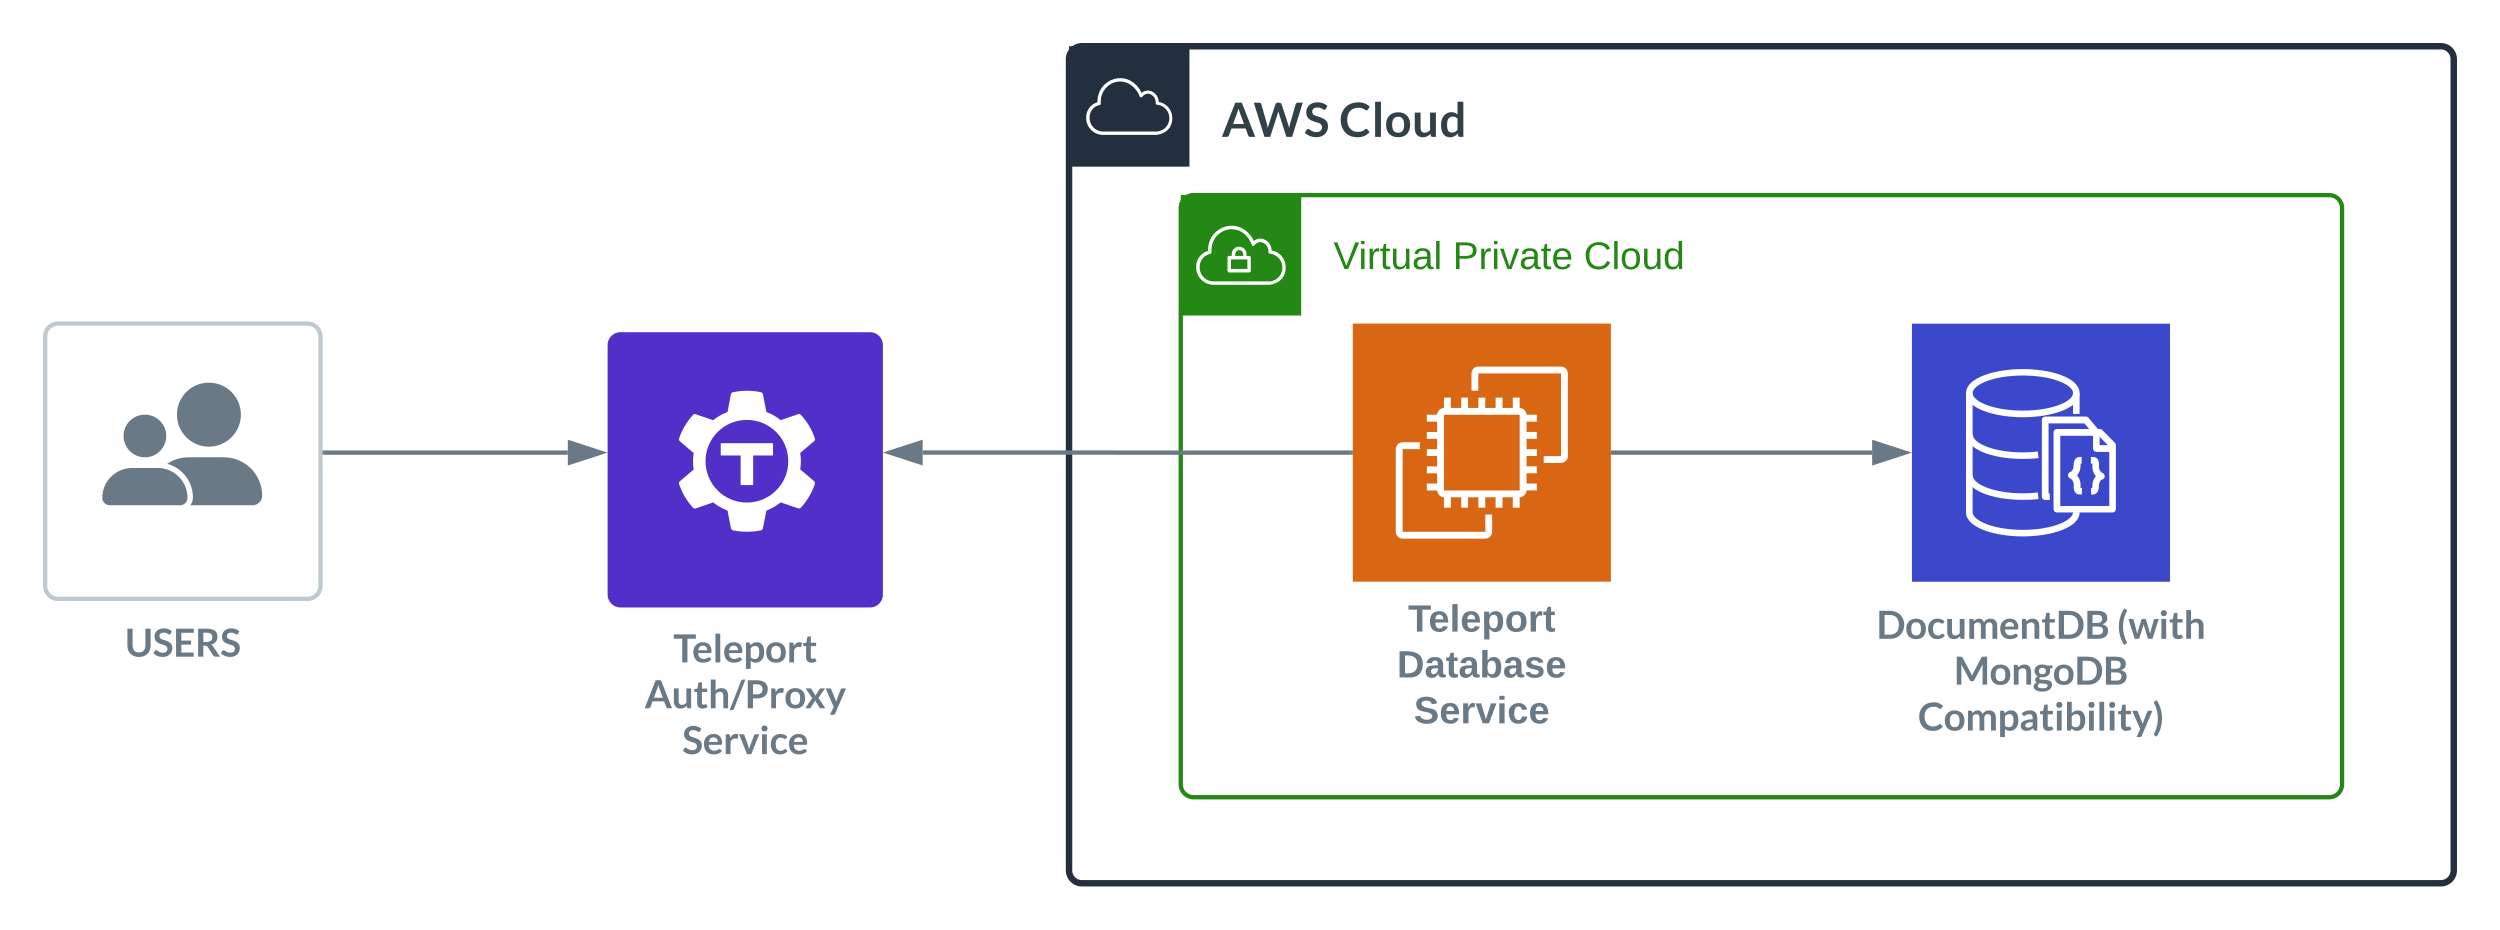 <svg xmlns="http://www.w3.org/2000/svg" xmlns:xlink="http://www.w3.org/1999/xlink" xmlns:lucid="lucid" width="1162.5" height="432.22"><g transform="translate(6101 -678.5)" lucid:page-tab-id="0_0"><path d="M-6500 500h2000v1000h-2000z" fill="#fff"/><path d="M-5603.9 706a6 6 0 0 1 6-6h631.9a6 6 0 0 1 6 6v377.22a6 6 0 0 1-6 6h-631.9a6 6 0 0 1-6-6z" stroke="#232f3e" stroke-width="3" fill-opacity="0"/><path d="M-5603.9 700h56v56h-56v-56z" stroke="#fff" stroke-opacity="0" fill="#232f3e"/><path d="M-5563.02 741.22h-25c-4.13.05-7.57-3.1-7.9-7.2v-.64c-.15-3.4 1.97-6.38 5.25-7.36v-.66c.12-4.22 2.44-7.75 6.24-9.57 4.12-1.86 8.72-.96 11.8 2.3 1.08 1.1 1.85 2.2 2.44 3.6 1.22-1 2.74-1.32 4.26-.9 2.24.8 3.68 2.74 3.76 5.1 3.68.65 6.32 3.8 6.28 7.56 0 7.07-7.04 7.73-7.12 7.76zm-26.7-13.88c-2.83.6-4.75 3.14-4.6 6.04v.53c.3 3.33 3.1 5.84 6.4 5.76h24.98c3.04-.3 5.4-2.64 5.68-5.7.28-3.43-2.24-6.5-5.68-6.78-.44-.05-.72-.44-.64-.87.08-1.83-1-3.44-2.72-4.13-1.32-.37-2.64.13-3.44 1.24-.2.25-.45.38-.77.33-.28-.05-.48-.24-.6-.5-.6-1.6-1.4-2.85-2.6-4.04-2.7-2.8-6.6-3.6-10.13-2-3.24 1.6-5.2 4.63-5.32 8.24-.04.4-.04.74 0 1.14.04.4-.2.76-.6.84z" stroke="#fff" stroke-opacity="0" fill="#fff"/><use xlink:href="#a" transform="matrix(1,0,0,1,-5532.902,720) translate(0 22.153)"/><use xlink:href="#b" transform="matrix(1,0,0,1,-5532.902,720) translate(54.652 22.153)"/><path d="M-5551.95 775.22a6 6 0 0 1 6-6h528a6 6 0 0 1 6 6v268a6 6 0 0 1-6 6h-528a6 6 0 0 1-6-6z" stroke="#248814" stroke-width="2" fill="#fff" fill-opacity="0"/><path d="M-5551.95 769.22h56v56h-56v-56z" stroke="#fff" stroke-opacity="0" fill="#248814"/><path d="M-5520.2 797.52h-1.17v-1.1c-.12-1.73-1.48-3.07-3.2-3.2-1.9-.13-3.54 1.3-3.67 3.2v1.07h-1.18c-.45 0-.8.35-.8.8v6.12c0 .44.35.8.8.8h9.23c.45 0 .8-.36.8-.8v-6.1c0-.44-.35-.8-.8-.8zm-6.4-1.06c.1-1.03 1-1.77 2-1.67.9.07 1.6.75 1.68 1.66v1.06h-3.72zm5.66 7.08h-7.68v-4.42h7.63z" stroke="#fff" stroke-opacity="0" fill="#fff"/><path d="M-5509.68 794.96c-.1-2.44-1.58-4.47-3.87-5.3-1.58-.46-3.16-.13-4.4.9-.68-1.44-1.47-2.6-2.6-3.75-3.24-3.34-7.94-4.27-12.18-2.38-4.04 1.9-6.4 5.63-6.54 10.05v.7c-3.4.98-5.66 4.08-5.5 7.65v.63c.38 4.28 3.92 7.52 8.2 7.47h26s7.42-.63 7.42-8.1c.04-3.9-2.66-7.2-6.53-7.86zm-.96 14.4h-25.92c-3.46.05-6.3-2.53-6.58-5.97v-.53c-.16-3.05 1.92-5.7 4.9-6.3.4-.12.64-.48.6-.9-.05-.4-.05-.73 0-1.14.08-3.8 2.12-6.95 5.53-8.6 1.24-.58 2.4-.82 3.82-.85 2.62.08 4.87 1.04 6.7 2.94 1.24 1.3 2.03 2.6 2.62 4.3.04.15.12.28.25.36.36.28.86.2 1.1-.16.84-1.18 2.26-1.67 3.63-1.3 1.8.72 2.87 2.4 2.83 4.32-.08.4.2.82.63.9h-.02c3.58.36 6.2 3.55 5.83 7.12-.28 3.13-2.7 5.52-5.82 5.85z" stroke="#fff" stroke-opacity="0" fill="#fff"/><use xlink:href="#c" transform="matrix(1,0,0,1,-5480.951,789.219) translate(0 14.4)"/><use xlink:href="#d" transform="matrix(1,0,0,1,-5480.951,789.219) translate(55.5 14.4)"/><use xlink:href="#e" transform="matrix(1,0,0,1,-5480.951,789.219) translate(116.4 14.4)"/><path d="M-6080 830.97a6 6 0 0 1 6-6h116a6 6 0 0 1 6 6v116a6 6 0 0 1-6 6h-116a6 6 0 0 1-6-6z" stroke="#becacf" stroke-width="2" fill="#fff" filter="url(#f)"/><path d="M-6080 970.97a6 6 0 0 1 6-6h116a6 6 0 0 1 6 6v12a6 6 0 0 1-6 6h-116a6 6 0 0 1-6-6z" fill="none"/><use xlink:href="#g" transform="matrix(1,0,0,1,-6080,964.968) translate(37.08 18.88)"/><path d="M-5988.98 871.3c0 8.22-6.7 14.9-14.87 14.9-8.26 0-14.87-6.68-14.87-14.9 0-8.2 6.6-14.86 14.87-14.86 8.18 0 14.87 6.66 14.87 14.87zM-6023.7 881.23c0 5.47-4.46 9.92-9.9 9.92-5.5 0-9.95-4.45-9.95-9.92s4.46-9.92 9.96-9.92c5.44 0 9.9 4.46 9.9 9.93zM-6053.44 909.96c0-7.64 6.24-13.85 13.9-13.85h11.9c7.65 0 13.82 6.22 13.82 13.86 0 1.94-1.56 3.47-3.42 3.47h-32.7c-1.94 0-3.5-1.53-3.5-3.47z" stroke="#000" stroke-opacity="0" fill="#697986"/><path d="M-6023.26 894.17c6.92 1.88 11.97 8.15 11.97 15.67 0 1.3-.43 2.57-1.18 3.6h28.92c2.46 0 4.46-2 4.46-4.45 0-9.87-7.95-17.85-17.84-17.85h-16.36c-3.7 0-7.13 1.08-9.96 3.02z" stroke="#000" stroke-opacity="0" fill="#697986"/><path d="M-5211.95 829h120v120h-120V829z" stroke="#fff" stroke-opacity="0" stroke-width="2" fill="#3b48cc"/><path d="M-5147.85 911h-2.1c-.87 0-1.6-.7-1.6-1.6l.02-35.6c0-.9.7-1.6 1.58-1.6h18.9c.5 0 .88.2 1.2.54l4.8 5.78-2.26 2.06-4.45-5.2h-16.66v32.55h.55z" stroke="#fff" stroke-opacity="0" stroke-width="2" fill="#fff"/><path d="M-5118.64 916.8h-25.86c-.87 0-1.6-.7-1.6-1.6v-35.62c0-.9.73-1.6 1.6-1.6h19.95c.43 0 .78.17 1.1.48l5.9 5.97c.3.3.45.66.45 1.1v29.7c-.03.86-.7 1.52-1.54 1.56zm-24.32-3h22.78v-27.66l-5-5h-17.78z" stroke="#fff" stroke-opacity="0" stroke-width="2" fill="#fff"/><path d="M-5118.64 888.65h-7.5c-.88 0-1.6-.72-1.6-1.6v-7.52h3.06v5.96h5.98zM-5132.94 908.44h-1c-.83.02-1.53-.3-2.06-.92-.66-.98-.87-2.05-.66-3.22-.1-2.84-1.7-3.3-1.7-3.3-.82-.3-1.23-1.24-.92-2.06.17-.45.48-.76.93-.94.14 0 1.6-.6 1.6-3.4 0-1.68.78-3.55 2.65-3.62h1.06v3.1h-.5c-.03.17-.03.34 0 .52.1 1.87-.43 3.5-1.6 4.92 1.18 1.45 1.7 3.06 1.6 4.92v.28c-.03.25-.03.46 0 .7h.68zM-5128.64 908.44v-3.07h.6v-.52c-.12-1.86.4-3.5 1.6-4.92-1.2-1.43-1.72-3.06-1.6-4.92-.02-.08-.02-.16 0-.27.02-.24.02-.44 0-.68h-.7v-3.08h1c.83-.02 1.53.3 2.06.92.66.98.87 2.04.66 3.2 0 2.7 1.6 3.2 1.6 3.3.7.22 1.14.87 1.1 1.6 0 .7-.45 1.28-1.13 1.45-.13 0-1.6.6-1.6 3.42 0 1.68-.8 3.55-2.66 3.6zM-5160.38 872.52c-12.8 0-26.42-3.94-26.42-11.2s13.58-11.2 26.42-11.2c12.84 0 26.4 3.94 26.4 11.2s-13.62 11.2-26.4 11.2zm0-19.4c-13.74 0-23.35 4.3-23.35 8.18 0 3.85 9.6 8.13 23.35 8.13 13.73 0 23.35-4.28 23.35-8.13 0-3.88-9.62-8.18-23.35-8.18z" stroke="#fff" stroke-opacity="0" stroke-width="2" fill="#fff"/><path d="M-5137.06 861.3h3.08v9.68h-3.08v-9.7zM-5160.38 927.94c-12.8 0-26.42-3.93-26.42-11.2V861.3h3.07v55.38c0 3.87 9.6 8.2 23.35 8.2 13.73 0 23.35-4.34 23.35-8.2h3.06c0 7.33-13.63 11.26-26.4 11.26z" stroke="#fff" stroke-opacity="0" stroke-width="2" fill="#fff"/><path d="M-5160.35 891.9c-15 0-26.34-4.8-26.34-11.2h3.1c0 3.85 9.6 8.16 23.26 8.16 2.45 0 4.5-.12 6.92-.4l.33 3.06c-2.54.28-4.7.4-7.24.38zM-5160.32 910.94c-15.05 0-26.37-4.8-26.37-11.2h3.1c0 3.85 9.6 8.15 23.28 8.15 2.4 0 4.46-.12 6.88-.4l.34 3.1c-2.52.26-4.7.35-7.22.34z" stroke="#fff" stroke-opacity="0" stroke-width="2" fill="#fff"/><use xlink:href="#h" transform="matrix(1,0,0,1,-5241.951,958) translate(13.529 17.547)"/><use xlink:href="#i" transform="matrix(1,0,0,1,-5241.951,958) translate(125.271 17.547)"/><use xlink:href="#j" transform="matrix(1,0,0,1,-5241.951,958) translate(49.538 38.88)"/><use xlink:href="#k" transform="matrix(1,0,0,1,-5241.951,958) translate(32.831 60.213)"/><path d="M-5471.95 828.97h120v120h-120v-120z" stroke="#fff" stroke-opacity="0" stroke-width="2" fill="#d86613"/><path d="M-5375.15 893.77h-8.02v-3.18h8.02v-38.45h-38.44v8.02h-3.17v-8.02c0-1.75 1.44-3.18 3.18-3.18h38.45c1.75 0 3.18 1.43 3.18 3.18v38.44c0 1.73-1.43 3.17-3.18 3.17zM-5410.35 928.97h-38.44c-1.73 0-3.17-1.44-3.17-3.18v-38.45c0-1.75 1.44-3.18 3.18-3.18h8.03v3.18h-8.02v38.44h38.45v-8.03h3.18v8.02c0 1.73-1.43 3.17-3.18 3.17z" stroke="#fff" stroke-opacity="0" stroke-width="2" fill="#fff"/><path d="M-5386.35 874.58v-3.23h-4.8c-.12-1.7-1.5-3.07-3.2-3.17v-4.8h-3.2v4.8h-4.77v-4.8h-3.23v4.8h-4.8v-4.8h-3.2v4.8h-4.8v-4.8h-3.17v4.8h-4.82v-4.8h-3.22v4.8c-1.7.1-3.08 1.5-3.18 3.18h-4.8v3.22h4.8v4.8h-4.8v3.2h4.8v4.8h-4.8v3.17h4.8v4.82h-4.8v3.22h4.8v4.75h-4.8v3.23h4.8c.1 1.7 1.5 3.07 3.18 3.17v4.82h3.22v-4.82h4.82v4.82h3.17v-4.82h4.8v4.82h3.2v-4.82h4.8v4.82h3.23v-4.82h4.76v4.82h3.22v-4.82c1.7-.1 3.07-1.48 3.18-3.17h4.8v-3.23h-4.8v-4.76h4.8v-3.23h-4.8v-4.82h4.8v-3.17h-4.8v-4.8h4.8v-3.2h-4.8v-4.8zm-8 31.7c0 .15-.14.3-.3.3h-34.6c-.16 0-.3-.15-.3-.3v-34.62c0-.15.14-.3.3-.3h34.6c.16 0 .3.15.3.3z" stroke="#fff" stroke-opacity="0" stroke-width="2" fill="#fff"/><use xlink:href="#l" transform="matrix(1,0,0,1,-5501.951,957.968) translate(55.704 14.222)"/><use xlink:href="#m" transform="matrix(1,0,0,1,-5501.951,957.968) translate(50.568 35.556)"/><use xlink:href="#n" transform="matrix(1,0,0,1,-5501.951,957.968) translate(58.395 56.889)"/><path d="M-5818.46 834.97a6 6 0 0 1 6-6h116a6 6 0 0 1 6 6v116a6 6 0 0 1-6 6h-116a6 6 0 0 1-6-6z" stroke="#000" stroke-opacity="0" stroke-width="2" fill="#5130c9" filter="url(#o)"/><path d="M-5818.46 974.97a6 6 0 0 1 6-6h116a6 6 0 0 1 6 6v12a6 6 0 0 1-6 6h-116a6 6 0 0 1-6-6z" fill="none"/><use xlink:href="#p" transform="matrix(1,0,0,1,-5818.464,968.968) translate(30.556 17.547)"/><use xlink:href="#q" transform="matrix(1,0,0,1,-5818.464,968.968) translate(17.187 38.88)"/><use xlink:href="#r" transform="matrix(1,0,0,1,-5818.464,968.968) translate(34.707 60.213)"/><path d="M-5747.36 860.84c.5 0 .88.4 1.07.85l.07.2 1.6 8.2c2.14.77 4.17 1.9 5.94 3.26l.7.53 8.05-2.77c.5-.26 1.07-.06 1.45.4 2.8 3.08 5.07 6.82 6.34 10.75.25.46.12.98-.26 1.3l-.12.14-6.4 5.44c.25 1.25.32 2.56.32 3.8 0 1.06-.07 2.1-.2 3.1l-.12.7 6.4 5.45c.44.34.63.93.38 1.45-1.27 3.94-3.55 7.68-6.34 10.82-.3.4-.82.53-1.26.4h-.2l-8.03-2.76c-1.77 1.4-3.73 2.57-5.88 3.5l-.76.32-1.65 8.2c-.05.45-.5.98-1.06 1.04-2.1.4-4.18.6-6.34.6-2.15 0-4.24-.2-6.33-.6-.5-.06-.88-.46-1.07-.92l-.07-.13-1.58-8.18c-2.15-.86-4.24-1.97-6.08-3.35l-.57-.46-8.04 2.77c-.5.2-1.08.06-1.46-.4-2.78-3.14-5.06-6.88-6.33-10.82-.25-.45-.12-.98.26-1.3l.12-.14 6.4-5.43c-.26-1.18-.32-2.5-.32-3.8 0-1.05.06-2.04.2-3.08l.12-.74-6.4-5.44c-.44-.33-.63-.92-.38-1.44 1.27-3.93 3.55-7.67 6.33-10.75.32-.46.83-.6 1.27-.46l.2.06 8.03 2.76c1.7-1.45 3.8-2.63 5.95-3.55l.7-.26 1.58-8.2c.13-.54.57-1.06 1.14-1.06 4.18-.85 8.5-.85 12.67 0zm-6.34 12.92c-10.63 0-19.24 8.6-19.24 19.2 0 10.63 8.6 19.22 19.24 19.22 10.64 0 19.25-8.6 19.25-19.2 0-10.63-8.6-19.22-19.25-19.22zm12.16 10.82v5.7h-9.24v13.77h-5.83v-13.77h-9.25v-5.7h24.3z" stroke="#000" stroke-opacity="0" fill="#fff"/><path d="M-5472.95 888.97h-108.24a.02.02 0 0 1 0-.02.02.02 0 0 0-.02 0h-90.74" stroke="#697986" stroke-width="2" fill="none"/><path d="M-5471.95 889.94h-1.03V888h1.03z" stroke="#697986" stroke-width=".05" fill="#697986"/><path d="M-5687.23 888.94l14.27-4.64v9.27z" stroke="#697986" stroke-width="2" fill="#697986"/><path d="M-5350.95 888.97h120.5" stroke="#697986" stroke-width="2" fill="none"/><path d="M-5350.93 889.94h-1.02V888h1.02z" stroke="#697986" stroke-width=".05" fill="#697986"/><path d="M-5215.2 888.97l-14.25 4.63v-9.27z" stroke="#697986" stroke-width="2" fill="#697986"/><path d="M-5950 888.97h113.03" stroke="#697986" stroke-width="2" fill="none"/><path d="M-5949.97 889.94h-1.03V888h1.03z" stroke="#697986" stroke-width=".05" fill="#697986"/><path d="M-5821.7 888.97l-14.27 4.63v-9.27z" stroke="#697986" stroke-width="2" fill="#697986"/><defs><path fill="#324148" d="M1417 0h-208c-47 1-77-28-90-61l-108-295H412L304-61c-11 30-46 61-89 61H6l568-1446h275zM481-546h461c-77-218-163-424-231-651-66 230-154 432-230 651" id="s"/><path fill="#324148" d="M12-1446h226c47 0 80 25 90 61 87 312 181 618 262 935 6 25 10 51 15 79 10-53 22-104 38-149l284-865c11-30 46-61 89-61 78 0 148-4 169 61l282 865c15 43 27 90 38 142 9-49 18-98 30-142l246-865c9-33 45-61 89-61h211L1632 0h-243c-113-359-232-713-341-1076C938-712 818-360 704 0H461" id="t"/><path fill="#324148" d="M519-204c146 0 246-70 241-211-6-175-195-185-333-232-183-63-339-153-333-400 5-199 120-319 272-380 126-51 311-44 437 5 72 27 133 64 184 112l-66 127c-15 40-64 51-105 25-64-41-136-87-246-85-132 3-224 54-224 182 0 167 202 176 334 227 173 67 333 144 333 381 0 227-120 364-289 433-138 56-353 39-478-16-80-35-154-80-210-138l78-129c23-34 74-43 115-13 73 54 157 112 290 112" id="u"/><g id="a"><use transform="matrix(0.011,0,0,0.011,0,0)" xlink:href="#s"/><use transform="matrix(0.011,0,0,0.011,14.791,0)" xlink:href="#t"/><use transform="matrix(0.011,0,0,0.011,38.279,0)" xlink:href="#u"/></g><path fill="#324148" d="M1284-209C1170-69 1008 19 759 16c-347-4-553-182-649-442-66-178-66-423 6-596 108-261 330-435 688-440 220-3 375 79 488 188l-90 125c-16 32-68 39-102 12-71-55-162-101-298-96-304 11-465 201-465 510 0 241 101 401 267 477 125 58 330 39 424-24 42-17 97-111 150-54" id="v"/><path fill="#324148" d="M395-1486V0H148v-1486h247" id="w"/><path fill="#324148" d="M361-1005c121-49 297-49 417 0 184 74 298 236 298 490 0 330-178 530-506 530C241 15 61-185 61-515c0-254 115-416 300-490zm-45 492c0 201 65 338 254 338 188 0 251-137 251-338s-63-340-251-340c-189 0-254 139-254 340" id="x"/><path fill="#324148" d="M457 16c-234 0-346-155-346-390v-652h247v652c0 121 55 198 174 197 102-1 168-51 226-107v-742h247V0c-80-9-199 29-214-45l-17-82C697-50 608 16 457 16" id="y"/><path fill="#324148" d="M502-1045c120-1 193 43 256 101v-542h247V0c-80-9-199 29-214-45l-20-99C693-58 601 15 441 15 163 15 61-217 61-510c0-241 98-411 259-494 54-27 115-41 182-41zM316-510c0 181 36 329 209 329 118 0 173-54 233-123v-460c-48-59-104-93-198-93-188 0-244 151-244 347" id="z"/><g id="b"><use transform="matrix(0.011,0,0,0.011,0,0)" xlink:href="#v"/><use transform="matrix(0.011,0,0,0.011,15.049,0)" xlink:href="#w"/><use transform="matrix(0.011,0,0,0.011,21.131,0)" xlink:href="#x"/><use transform="matrix(0.011,0,0,0.011,33.891,0)" xlink:href="#y"/><use transform="matrix(0.011,0,0,0.011,46.651,0)" xlink:href="#z"/></g><path fill="#248814" d="M137 0h-34L2-248h35l83 218 83-218h36" id="A"/><path fill="#248814" d="M24-231v-30h32v30H24zM24 0v-190h32V0H24" id="B"/><path fill="#248814" d="M114-163C36-179 61-72 57 0H25l-1-190h30c1 12-1 29 2 39 6-27 23-49 58-41v29" id="C"/><path fill="#248814" d="M59-47c-2 24 18 29 38 22v24C64 9 27 4 27-40v-127H5v-23h24l9-43h21v43h35v23H59v120" id="D"/><path fill="#248814" d="M84 4C-5 8 30-112 23-190h32v120c0 31 7 50 39 49 72-2 45-101 50-169h31l1 190h-30c-1-10 1-25-2-33-11 22-28 36-60 37" id="E"/><path fill="#248814" d="M141-36C126-15 110 5 73 4 37 3 15-17 15-53c-1-64 63-63 125-63 3-35-9-54-41-54-24 1-41 7-42 31l-33-3c5-37 33-52 76-52 45 0 72 20 72 64v82c-1 20 7 32 28 27v20c-31 9-61-2-59-35zM48-53c0 20 12 33 32 33 41-3 63-29 60-74-43 2-92-5-92 41" id="F"/><path fill="#248814" d="M24 0v-261h32V0H24" id="G"/><g id="c"><use transform="matrix(0.05,0,0,0.05,0,0)" xlink:href="#A"/><use transform="matrix(0.05,0,0,0.05,11.65,0)" xlink:href="#B"/><use transform="matrix(0.05,0,0,0.05,15.6,0)" xlink:href="#C"/><use transform="matrix(0.05,0,0,0.05,21.55,0)" xlink:href="#D"/><use transform="matrix(0.05,0,0,0.05,26.55,0)" xlink:href="#E"/><use transform="matrix(0.05,0,0,0.05,36.55,0)" xlink:href="#F"/><use transform="matrix(0.05,0,0,0.05,46.55,0)" xlink:href="#G"/></g><path fill="#248814" d="M30-248c87 1 191-15 191 75 0 78-77 80-158 76V0H30v-248zm33 125c57 0 124 11 124-50 0-59-68-47-124-48v98" id="H"/><path fill="#248814" d="M108 0H70L1-190h34L89-25l56-165h34" id="I"/><path fill="#248814" d="M100-194c63 0 86 42 84 106H49c0 40 14 67 53 68 26 1 43-12 49-29l28 8c-11 28-37 45-77 45C44 4 14-33 15-96c1-61 26-98 85-98zm52 81c6-60-76-77-97-28-3 7-6 17-6 28h103" id="J"/><g id="d"><use transform="matrix(0.05,0,0,0.05,0,0)" xlink:href="#H"/><use transform="matrix(0.05,0,0,0.05,12,0)" xlink:href="#C"/><use transform="matrix(0.05,0,0,0.05,17.95,0)" xlink:href="#B"/><use transform="matrix(0.05,0,0,0.05,21.9,0)" xlink:href="#I"/><use transform="matrix(0.05,0,0,0.05,30.9,0)" xlink:href="#F"/><use transform="matrix(0.05,0,0,0.05,40.9,0)" xlink:href="#D"/><use transform="matrix(0.05,0,0,0.05,45.9,0)" xlink:href="#J"/></g><path fill="#248814" d="M212-179c-10-28-35-45-73-45-59 0-87 40-87 99 0 60 29 101 89 101 43 0 62-24 78-52l27 14C228-24 195 4 139 4 59 4 22-46 18-125c-6-104 99-153 187-111 19 9 31 26 39 46" id="K"/><path fill="#248814" d="M100-194c62-1 85 37 85 99 1 63-27 99-86 99S16-35 15-95c0-66 28-99 85-99zM99-20c44 1 53-31 53-75 0-43-8-75-51-75s-53 32-53 75 10 74 51 75" id="L"/><path fill="#248814" d="M85-194c31 0 48 13 60 33l-1-100h32l1 261h-30c-2-10 0-23-3-31C134-8 116 4 85 4 32 4 16-35 15-94c0-66 23-100 70-100zm9 24c-40 0-46 34-46 75 0 40 6 74 45 74 42 0 51-32 51-76 0-42-9-74-50-73" id="M"/><g id="e"><use transform="matrix(0.05,0,0,0.05,0,0)" xlink:href="#K"/><use transform="matrix(0.05,0,0,0.05,12.95,0)" xlink:href="#G"/><use transform="matrix(0.05,0,0,0.05,16.9,0)" xlink:href="#L"/><use transform="matrix(0.05,0,0,0.05,26.9,0)" xlink:href="#E"/><use transform="matrix(0.05,0,0,0.05,36.9,0)" xlink:href="#M"/></g><filter id="f" filterUnits="objectBoundingBox" x="-.08" y="-.05" width="1.16" height="1.16"><feOffset result="offOut" in="SourceAlpha" dy="4"/><feGaussianBlur result="blurOut" in="offOut" stdDeviation="5"/><feColorMatrix result="colorOut" in="blurOut" values="0 0 0 0 0 0 0 0 0 0 0 0 0 0 0 0 0 0 0.098 0"/><feBlend in="SourceGraphic" in2="colorOut"/></filter><path fill="#697986" d="M398-581c6 222 109 364 330 364 220 0 331-140 331-363v-866h269v866c-5 286-141 466-350 552-142 59-358 59-500 0-210-86-349-266-349-552v-866h269v865" id="N"/><path fill="#697986" d="M519-204c146 0 246-70 241-211-6-175-195-185-333-232-183-63-339-153-333-400 5-199 120-319 272-380 126-51 311-44 437 5 72 27 133 64 184 112l-66 127c-15 40-64 51-105 25-64-41-136-87-246-85-132 3-224 54-224 182 0 167 202 176 334 227 173 67 333 144 333 381 0 227-120 364-289 433-138 56-353 39-478-16-80-35-154-80-210-138l78-129c23-34 74-43 115-13 73 54 157 112 290 112" id="O"/><path fill="#697986" d="M1058-1446v214H417v401h505v207H417v409h641V0H146v-1446h912" id="P"/><path fill="#697986" d="M1153-1030c0 232-137 352-319 413 34 19 63 47 88 83L1284 0h-242c-51 0-80-22-101-54L637-517c-24-34-42-48-98-48H424V0H155v-1446h441c324 4 557 105 557 416zm-263 20c0-163-114-229-294-228H424v480h168c180-3 298-77 298-252" id="Q"/><g id="g"><use transform="matrix(0.009,0,0,0.009,0,0)" xlink:href="#N"/><use transform="matrix(0.009,0,0,0.009,12.942,0)" xlink:href="#O"/><use transform="matrix(0.009,0,0,0.009,22.48,0)" xlink:href="#P"/><use transform="matrix(0.009,0,0,0.009,32.658,0)" xlink:href="#Q"/><use transform="matrix(0.009,0,0,0.009,44.302,0)" xlink:href="#O"/></g><path fill="#697986" d="M1377-1015c71 172 71 412 0 584C1271-174 1052 0 698 0H146v-1446h552c353 6 574 175 679 431zM698-214c307-9 457-198 457-509s-150-500-457-509H417v1018h281" id="R"/><path fill="#697986" d="M361-1005c121-49 297-49 417 0 184 74 298 236 298 490 0 330-178 530-506 530C241 15 61-185 61-515c0-254 115-416 300-490zm-45 492c0 201 65 338 254 338 188 0 251-137 251-338s-63-340-251-340c-189 0-254 139-254 340" id="S"/><path fill="#697986" d="M928-153C839-49 712 15 524 15c-227 0-358-131-424-305-47-123-49-306-4-434 67-190 213-318 465-318 165 0 270 58 357 143-29 37-52 81-86 112-71 26-104-41-170-55-24-5-52-12-86-12-192 5-260 143-260 339 0 194 67 336 254 342 98 3 148-38 200-79 26-20 67-17 87 9" id="T"/><path fill="#697986" d="M457 16c-234 0-346-155-346-390v-652h247v652c0 121 55 198 174 197 102-1 168-51 226-107v-742h247V0c-80-9-199 29-214-45l-17-82C697-50 608 16 457 16" id="U"/><path fill="#697986" d="M565-850c-86 0-140 48-186 99V0H132v-1026c80 9 198-29 214 45l16 76c67-72 141-136 276-137 139-1 214 86 253 192 57-117 162-192 328-192 240 0 354 147 354 389V0h-247v-653c1-123-52-197-169-197s-180 76-180 197V0H729v-653c0-127-46-197-164-197" id="V"/><path fill="#697986" d="M991-153C899-47 760 15 568 15 237 15 63-197 63-535c0-237 116-392 287-467 61-27 129-40 206-40 287 0 444 174 444 465 0 54-3 95-57 95H309c4 226 158 349 385 292 52-13 93-39 132-62 32-19 73-16 93 9zM778-631c-4-143-73-234-217-234-154 0-226 95-247 234h464" id="W"/><path fill="#697986" d="M605-850c-102 1-168 52-226 108V0H132v-1026c80 9 198-29 214 45l17 81c77-76 165-142 317-142 235 0 346 154 346 389V0H779v-653c0-121-55-198-174-197" id="X"/><path fill="#697986" d="M738-75c-64 55-158 90-269 91-176 2-277-109-277-284v-573c-65-4-153 21-153-52v-98l165-27 52-280c10-66 115-35 183-42v323h270v176H439v556c-1 59 32 101 88 102 48 1 68-25 104-34 19 1 25 9 33 22" id="Y"/><path fill="#697986" d="M1177-1061c0 181-116 262-257 314 199 45 298 152 298 322C1218-130 997 0 692 0H146v-1446h499c307 3 532 89 532 385zM952-431c0-152-108-202-265-203H415v424h273c163-1 264-65 264-221zm-43-598c0-163-94-209-264-209H415v418h215c168-1 279-50 279-209" id="Z"/><g id="h"><use transform="matrix(0.009,0,0,0.009,0,0)" xlink:href="#R"/><use transform="matrix(0.009,0,0,0.009,13.289,0)" xlink:href="#S"/><use transform="matrix(0.009,0,0,0.009,23.396,0)" xlink:href="#T"/><use transform="matrix(0.009,0,0,0.009,31.876,0)" xlink:href="#U"/><use transform="matrix(0.009,0,0,0.009,41.982,0)" xlink:href="#V"/><use transform="matrix(0.009,0,0,0.009,56.951,0)" xlink:href="#W"/><use transform="matrix(0.009,0,0,0.009,66.453,0)" xlink:href="#X"/><use transform="matrix(0.009,0,0,0.009,76.56,0)" xlink:href="#Y"/><use transform="matrix(0.009,0,0,0.009,83.44,0)" xlink:href="#R"/><use transform="matrix(0.009,0,0,0.009,96.729,0)" xlink:href="#Z"/></g><path fill="#697986" d="M381 316C185 26 60-383 122-872c35-279 131-501 259-698 44 30 96 50 134 86 16 24 12 49-3 77-164 298-252 770-142 1185 35 132 78 259 143 374 20 35 10 87-22 97" id="aa"/><path fill="#697986" d="M7-1026h196c35-1 64 19 71 46 60 241 137 465 181 722 68-246 151-481 220-724 17-60 103-44 175-46 35-1 61 20 69 46 70 242 148 477 212 725 47-256 125-482 189-723 21-78 165-35 255-46L1250 0h-199c-21 0-37-15-46-44-67-218-136-432-201-652-5-20-10-39-13-58-8 41-17 80-29 119L575-44c-9 29-27 44-54 44H332" id="ab"/><path fill="#697986" d="M395-1026V0H148v-1026h247zm-123-457c96 0 160 62 160 158 0 94-65 155-160 155-93 0-156-62-156-155 0-95 61-158 156-158" id="ac"/><path fill="#697986" d="M605-850c-102 1-168 52-226 108V0H132v-1486h247v571c76-69 161-129 301-127 234 4 346 154 346 389V0H779v-653c0-121-55-198-174-197" id="ad"/><g id="i"><use transform="matrix(0.009,0,0,0.009,0,0)" xlink:href="#aa"/><use transform="matrix(0.009,0,0,0.009,5.333,0)" xlink:href="#ab"/><use transform="matrix(0.009,0,0,0.009,19.396,0)" xlink:href="#ac"/><use transform="matrix(0.009,0,0,0.009,24.213,0)" xlink:href="#Y"/><use transform="matrix(0.009,0,0,0.009,31.093,0)" xlink:href="#ad"/></g><path fill="#697986" d="M376-1057c5 39 7 82 7 123V0H146v-1446c85 3 182-6 258 6 17 7 27 20 36 37l432 803c23 42 41 90 60 136 19-47 38-95 61-138l428-801c15-33 41-43 90-43h203V0h-237c1-330-2-664 1-991 1-21 3-42 5-63l-437 820c-22 44-63 63-132 59-48-3-77-26-95-59" id="ae"/><path fill="#697986" d="M247-436C153-487 80-575 80-712c0-228 174-332 407-332 92 0 169 20 230 53h295c-4 63 19 133-53 146l-92 17c30 74 25 184-9 254-72 146-265 223-484 183-51 27-68 81-20 111 145 54 395 5 528 91 60 38 108 95 104 193-8 182-136 275-286 326-172 59-444 28-556-52C83 234 32 179 32 90c0-112 77-164 166-199-49-28-87-70-84-147 4-94 65-143 133-180zm247 621c132 0 252-20 264-139-10-98-129-93-228-102-63-6-132-5-191-13-47 27-93 62-93 127 0 112 123 127 248 127zM305-706c0 111 68 168 182 168s182-56 182-168c0-107-68-165-182-165s-182 58-182 165" id="af"/><g id="j"><use transform="matrix(0.009,0,0,0.009,0,0)" xlink:href="#ae"/><use transform="matrix(0.009,0,0,0.009,16.533,0)" xlink:href="#S"/><use transform="matrix(0.009,0,0,0.009,26.64,0)" xlink:href="#X"/><use transform="matrix(0.009,0,0,0.009,36.747,0)" xlink:href="#af"/><use transform="matrix(0.009,0,0,0.009,45.947,0)" xlink:href="#S"/><use transform="matrix(0.009,0,0,0.009,56.053,0)" xlink:href="#R"/><use transform="matrix(0.009,0,0,0.009,69.342,0)" xlink:href="#Z"/></g><path fill="#697986" d="M1284-209C1170-69 1008 19 759 16c-347-4-553-182-649-442-66-178-66-423 6-596 108-261 330-435 688-440 220-3 375 79 488 188l-90 125c-16 32-68 39-102 12-71-55-162-101-298-96-304 11-465 201-465 510 0 241 101 401 267 477 125 58 330 39 424-24 42-17 97-111 150-54" id="ag"/><path fill="#697986" d="M635 15C514 15 442-25 379-85v420H132v-1361c64 5 145-11 192 11 33 24 28 86 42 129 78-86 174-159 331-159 277 0 379 232 379 524 0 241-96 412-258 495-54 27-116 41-183 41zm186-536c0-181-37-329-209-329-117 0-175 55-233 124v460c48 60 104 93 198 93 188 0 244-152 244-348" id="ah"/><path fill="#697986" d="M556-1045c246 0 380 151 380 397V0c-79-6-181 23-196-53l-22-73C630-49 541 18 379 16 194 13 81-77 81-262c0-184 152-247 321-292 78-21 176-31 293-34 10-155-29-262-170-262-104 0-161 40-224 77-47 28-107 5-127-31l-45-79c118-108 260-162 427-162zM317-275c-3 86 56 121 139 121 117 0 179-51 239-111v-173c-122 6-219 17-297 53-49 22-79 51-81 110" id="ai"/><path fill="#697986" d="M638 15c-134 0-208-58-269-132-10 52-5 117-71 117H135v-1486h247v586c77-79 169-142 318-142 277 0 379 230 379 521 0 241-97 412-259 495-54 27-115 41-182 41zm186-536c0-181-37-329-209-329-117 0-175 55-233 124v460c48 61 104 93 199 93 187 0 243-152 243-348" id="aj"/><path fill="#697986" d="M395-1486V0H148v-1486h247" id="ak"/><path fill="#697986" d="M496 282c-21 85-170 43-266 53L422-76 7-1026h216c39-1 60 21 70 46 80 195 164 386 238 586 7 18 10 37 14 56 74-221 164-427 244-642 9-24 36-46 68-46h198" id="al"/><path fill="#697986" d="M219-1570c196 289 321 700 259 1188-35 279-131 501-259 698-44-30-97-51-134-88-18-18-10-55 2-76 168-296 252-768 143-1184-35-133-78-260-142-375-22-41-9-79 21-97" id="am"/><g id="k"><use transform="matrix(0.009,0,0,0.009,0,0)" xlink:href="#ag"/><use transform="matrix(0.009,0,0,0.009,11.92,0)" xlink:href="#S"/><use transform="matrix(0.009,0,0,0.009,22.027,0)" xlink:href="#V"/><use transform="matrix(0.009,0,0,0.009,36.996,0)" xlink:href="#ah"/><use transform="matrix(0.009,0,0,0.009,47.049,0)" xlink:href="#ai"/><use transform="matrix(0.009,0,0,0.009,56.356,0)" xlink:href="#Y"/><use transform="matrix(0.009,0,0,0.009,63.236,0)" xlink:href="#ac"/><use transform="matrix(0.009,0,0,0.009,68.053,0)" xlink:href="#aj"/><use transform="matrix(0.009,0,0,0.009,78.187,0)" xlink:href="#ac"/><use transform="matrix(0.009,0,0,0.009,83.004,0)" xlink:href="#ak"/><use transform="matrix(0.009,0,0,0.009,87.822,0)" xlink:href="#ac"/><use transform="matrix(0.009,0,0,0.009,92.64,0)" xlink:href="#Y"/><use transform="matrix(0.009,0,0,0.009,99.52,0)" xlink:href="#al"/><use transform="matrix(0.009,0,0,0.009,109.004,0)" xlink:href="#am"/></g><path fill="#697986" d="M136-208V0H84v-208H4v-40h212v40h-80" id="an"/><path fill="#697986" d="M185-48c-13 30-37 53-82 52C43 2 14-33 14-96s30-98 90-98c62 0 83 45 84 108H66c0 31 8 55 39 56 18 0 30-7 34-22zm-45-69c5-46-57-63-70-21-2 6-4 13-4 21h74" id="ao"/><path fill="#697986" d="M25 0v-261h50V0H25" id="ap"/><path fill="#697986" d="M135-194c53 0 70 44 70 98 0 56-19 98-73 100-31 1-45-17-59-34 3 33 2 69 2 105H25l-1-265h48c2 10 0 23 3 31 11-24 29-35 60-35zM114-30c33 0 39-31 40-66 0-38-9-64-40-64-56 0-55 130 0 130" id="aq"/><path fill="#697986" d="M110-194c64 0 96 36 96 99 0 64-35 99-97 99-61 0-95-36-95-99 0-62 34-99 96-99zm-1 164c35 0 45-28 45-65 0-40-10-65-43-65-34 0-45 26-45 65 0 36 10 65 43 65" id="ar"/><path fill="#697986" d="M135-150c-39-12-60 13-60 57V0H25l-1-190h47c2 13-1 29 3 40 6-28 27-53 61-41v41" id="as"/><path fill="#697986" d="M115-3C79 11 28 4 28-45v-112H4v-33h27l15-45h31v45h36v33H77v99c-1 23 16 31 38 25v30" id="at"/><g id="l"><use transform="matrix(0.049,0,0,0.049,0,0)" xlink:href="#an"/><use transform="matrix(0.049,0,0,0.049,9.481,0)" xlink:href="#ao"/><use transform="matrix(0.049,0,0,0.049,19.358,0)" xlink:href="#ap"/><use transform="matrix(0.049,0,0,0.049,24.296,0)" xlink:href="#ao"/><use transform="matrix(0.049,0,0,0.049,34.173,0)" xlink:href="#aq"/><use transform="matrix(0.049,0,0,0.049,44.988,0)" xlink:href="#ar"/><use transform="matrix(0.049,0,0,0.049,55.802,0)" xlink:href="#as"/><use transform="matrix(0.049,0,0,0.049,62.716,0)" xlink:href="#at"/></g><path fill="#697986" d="M24-248c120-7 223 5 221 122C244-46 201 0 124 0H24v-248zM76-40c74 7 117-18 117-86 0-67-45-88-117-82v168" id="au"/><path fill="#697986" d="M133-34C117-15 103 5 69 4 32 3 11-16 11-54c-1-60 55-63 116-61 1-26-3-47-28-47-18 1-26 9-28 27l-52-2c7-38 36-58 82-57s74 22 75 68l1 82c-1 14 12 18 25 15v27c-30 8-71 5-69-32zm-48 3c29 0 43-24 42-57-32 0-66-3-65 30 0 17 8 27 23 27" id="av"/><path fill="#697986" d="M135-194c52 0 70 43 70 98 0 56-19 99-73 100-30 1-46-15-58-35L72 0H24l1-261h50v104c11-23 29-37 60-37zM114-30c31 0 40-27 40-66 0-37-7-63-39-63s-41 28-41 65c0 36 8 64 40 64" id="aw"/><path fill="#697986" d="M137-138c1-29-70-34-71-4 15 46 118 7 119 86 1 83-164 76-172 9l43-7c4 19 20 25 44 25 33 8 57-30 24-41C81-84 22-81 20-136c-2-80 154-74 161-7" id="ax"/><g id="m"><use transform="matrix(0.049,0,0,0.049,0,0)" xlink:href="#au"/><use transform="matrix(0.049,0,0,0.049,12.79,0)" xlink:href="#av"/><use transform="matrix(0.049,0,0,0.049,22.667,0)" xlink:href="#at"/><use transform="matrix(0.049,0,0,0.049,28.543,0)" xlink:href="#av"/><use transform="matrix(0.049,0,0,0.049,38.42,0)" xlink:href="#aw"/><use transform="matrix(0.049,0,0,0.049,49.235,0)" xlink:href="#av"/><use transform="matrix(0.049,0,0,0.049,59.111,0)" xlink:href="#ax"/><use transform="matrix(0.049,0,0,0.049,68.988,0)" xlink:href="#ao"/></g><path fill="#697986" d="M169-182c-1-43-94-46-97-3 18 66 151 10 154 114 3 95-165 93-204 36-6-8-10-19-12-30l50-8c3 46 112 56 116 5-17-69-150-10-154-114-4-87 153-88 188-35 5 8 8 18 10 28" id="ay"/><path fill="#697986" d="M128 0H69L1-190h53L99-40l48-150h52" id="az"/><path fill="#697986" d="M25-224v-37h50v37H25zM25 0v-190h50V0H25" id="aA"/><path fill="#697986" d="M190-63c-7 42-38 67-86 67-59 0-84-38-90-98-12-110 154-137 174-36l-49 2c-2-19-15-32-35-32-30 0-35 28-38 64-6 74 65 87 74 30" id="aB"/><g id="n"><use transform="matrix(0.049,0,0,0.049,0,0)" xlink:href="#ay"/><use transform="matrix(0.049,0,0,0.049,11.852,0)" xlink:href="#ao"/><use transform="matrix(0.049,0,0,0.049,21.728,0)" xlink:href="#as"/><use transform="matrix(0.049,0,0,0.049,28.642,0)" xlink:href="#az"/><use transform="matrix(0.049,0,0,0.049,38.519,0)" xlink:href="#aA"/><use transform="matrix(0.049,0,0,0.049,43.457,0)" xlink:href="#aB"/><use transform="matrix(0.049,0,0,0.049,53.333,0)" xlink:href="#ao"/></g><filter id="o" filterUnits="objectBoundingBox" x="-.08" y="-.05" width="1.16" height="1.16"><feOffset result="offOut" in="SourceAlpha" dy="4"/><feGaussianBlur result="blurOut" in="offOut" stdDeviation="5"/><feColorMatrix result="colorOut" in="blurOut" values="0 0 0 0 0.047 0 0 0 0 0.028 0 0 0 0 0.117 0 0 0 0.149 0"/><feBlend in="SourceGraphic" in2="colorOut"/></filter><path fill="#697986" d="M1165-1446v221H730V0H461v-1225H24v-221h1141" id="aC"/><path fill="#697986" d="M604-806c-122 5-180 74-225 167V0H132v-1026c83 11 206-35 218 62l15 124c63-106 147-205 295-205 51 0 93 12 126 35l-32 185c-4 23-15 33-40 33-33 0-65-16-110-14" id="aD"/><g id="p"><use transform="matrix(0.009,0,0,0.009,0,0)" xlink:href="#aC"/><use transform="matrix(0.009,0,0,0.009,8.764,0)" xlink:href="#W"/><use transform="matrix(0.009,0,0,0.009,18.267,0)" xlink:href="#ak"/><use transform="matrix(0.009,0,0,0.009,23.084,0)" xlink:href="#W"/><use transform="matrix(0.009,0,0,0.009,32.587,0)" xlink:href="#ah"/><use transform="matrix(0.009,0,0,0.009,42.64,0)" xlink:href="#S"/><use transform="matrix(0.009,0,0,0.009,52.747,0)" xlink:href="#aD"/><use transform="matrix(0.009,0,0,0.009,60.009,0)" xlink:href="#Y"/></g><path fill="#697986" d="M1417 0h-208c-47 1-77-28-90-61l-108-295H412L304-61c-11 30-46 61-89 61H6l568-1446h275zM481-546h461c-77-218-163-424-231-651-66 230-154 432-230 651" id="aE"/><path fill="#697986" d="M218 3c-22 53-63 92-132 92H-18l584-1494c20-51 60-86 126-87h105" id="aF"/><path fill="#697986" d="M1187-985c0 329-222 471-561 476H424V0H155v-1446h471c337 4 561 134 561 461zm-269 0c0-176-112-253-292-253H424v519h202c184-1 292-85 292-266" id="aG"/><path fill="#697986" d="M375-529L38-1026h238c37 0 48 9 63 32l215 343c8-25 17-47 31-68l173-270c15-21 26-37 57-37h227L704-540 1056 0H818c-37 1-57-23-71-46L529-403c-6 24-14 44-25 60L312-46c-14 20-33 47-67 46H24" id="aH"/><g id="q"><use transform="matrix(0.009,0,0,0.009,0,0)" xlink:href="#aE"/><use transform="matrix(0.009,0,0,0.009,12.622,0)" xlink:href="#U"/><use transform="matrix(0.009,0,0,0.009,22.729,0)" xlink:href="#Y"/><use transform="matrix(0.009,0,0,0.009,29.609,0)" xlink:href="#ad"/><use transform="matrix(0.009,0,0,0.009,39.716,0)" xlink:href="#aF"/><use transform="matrix(0.009,0,0,0.009,46.596,0)" xlink:href="#aG"/><use transform="matrix(0.009,0,0,0.009,57.707,0)" xlink:href="#aD"/><use transform="matrix(0.009,0,0,0.009,64.969,0)" xlink:href="#S"/><use transform="matrix(0.009,0,0,0.009,74.542,0)" xlink:href="#aH"/><use transform="matrix(0.009,0,0,0.009,84.142,0)" xlink:href="#al"/></g><path fill="#697986" d="M646 0H422L14-1026h205c36-1 62 20 71 46 75 215 159 421 226 642 9 30 15 61 21 92 13-66 27-126 50-186l203-548c9-25 34-46 68-46h195" id="aI"/><g id="r"><use transform="matrix(0.009,0,0,0.009,0,0)" xlink:href="#O"/><use transform="matrix(0.009,0,0,0.009,9.538,0)" xlink:href="#W"/><use transform="matrix(0.009,0,0,0.009,19.04,0)" xlink:href="#aD"/><use transform="matrix(0.009,0,0,0.009,26.302,0)" xlink:href="#aI"/><use transform="matrix(0.009,0,0,0.009,35.787,0)" xlink:href="#ac"/><use transform="matrix(0.009,0,0,0.009,40.604,0)" xlink:href="#T"/><use transform="matrix(0.009,0,0,0.009,49.084,0)" xlink:href="#W"/></g></defs></g></svg>